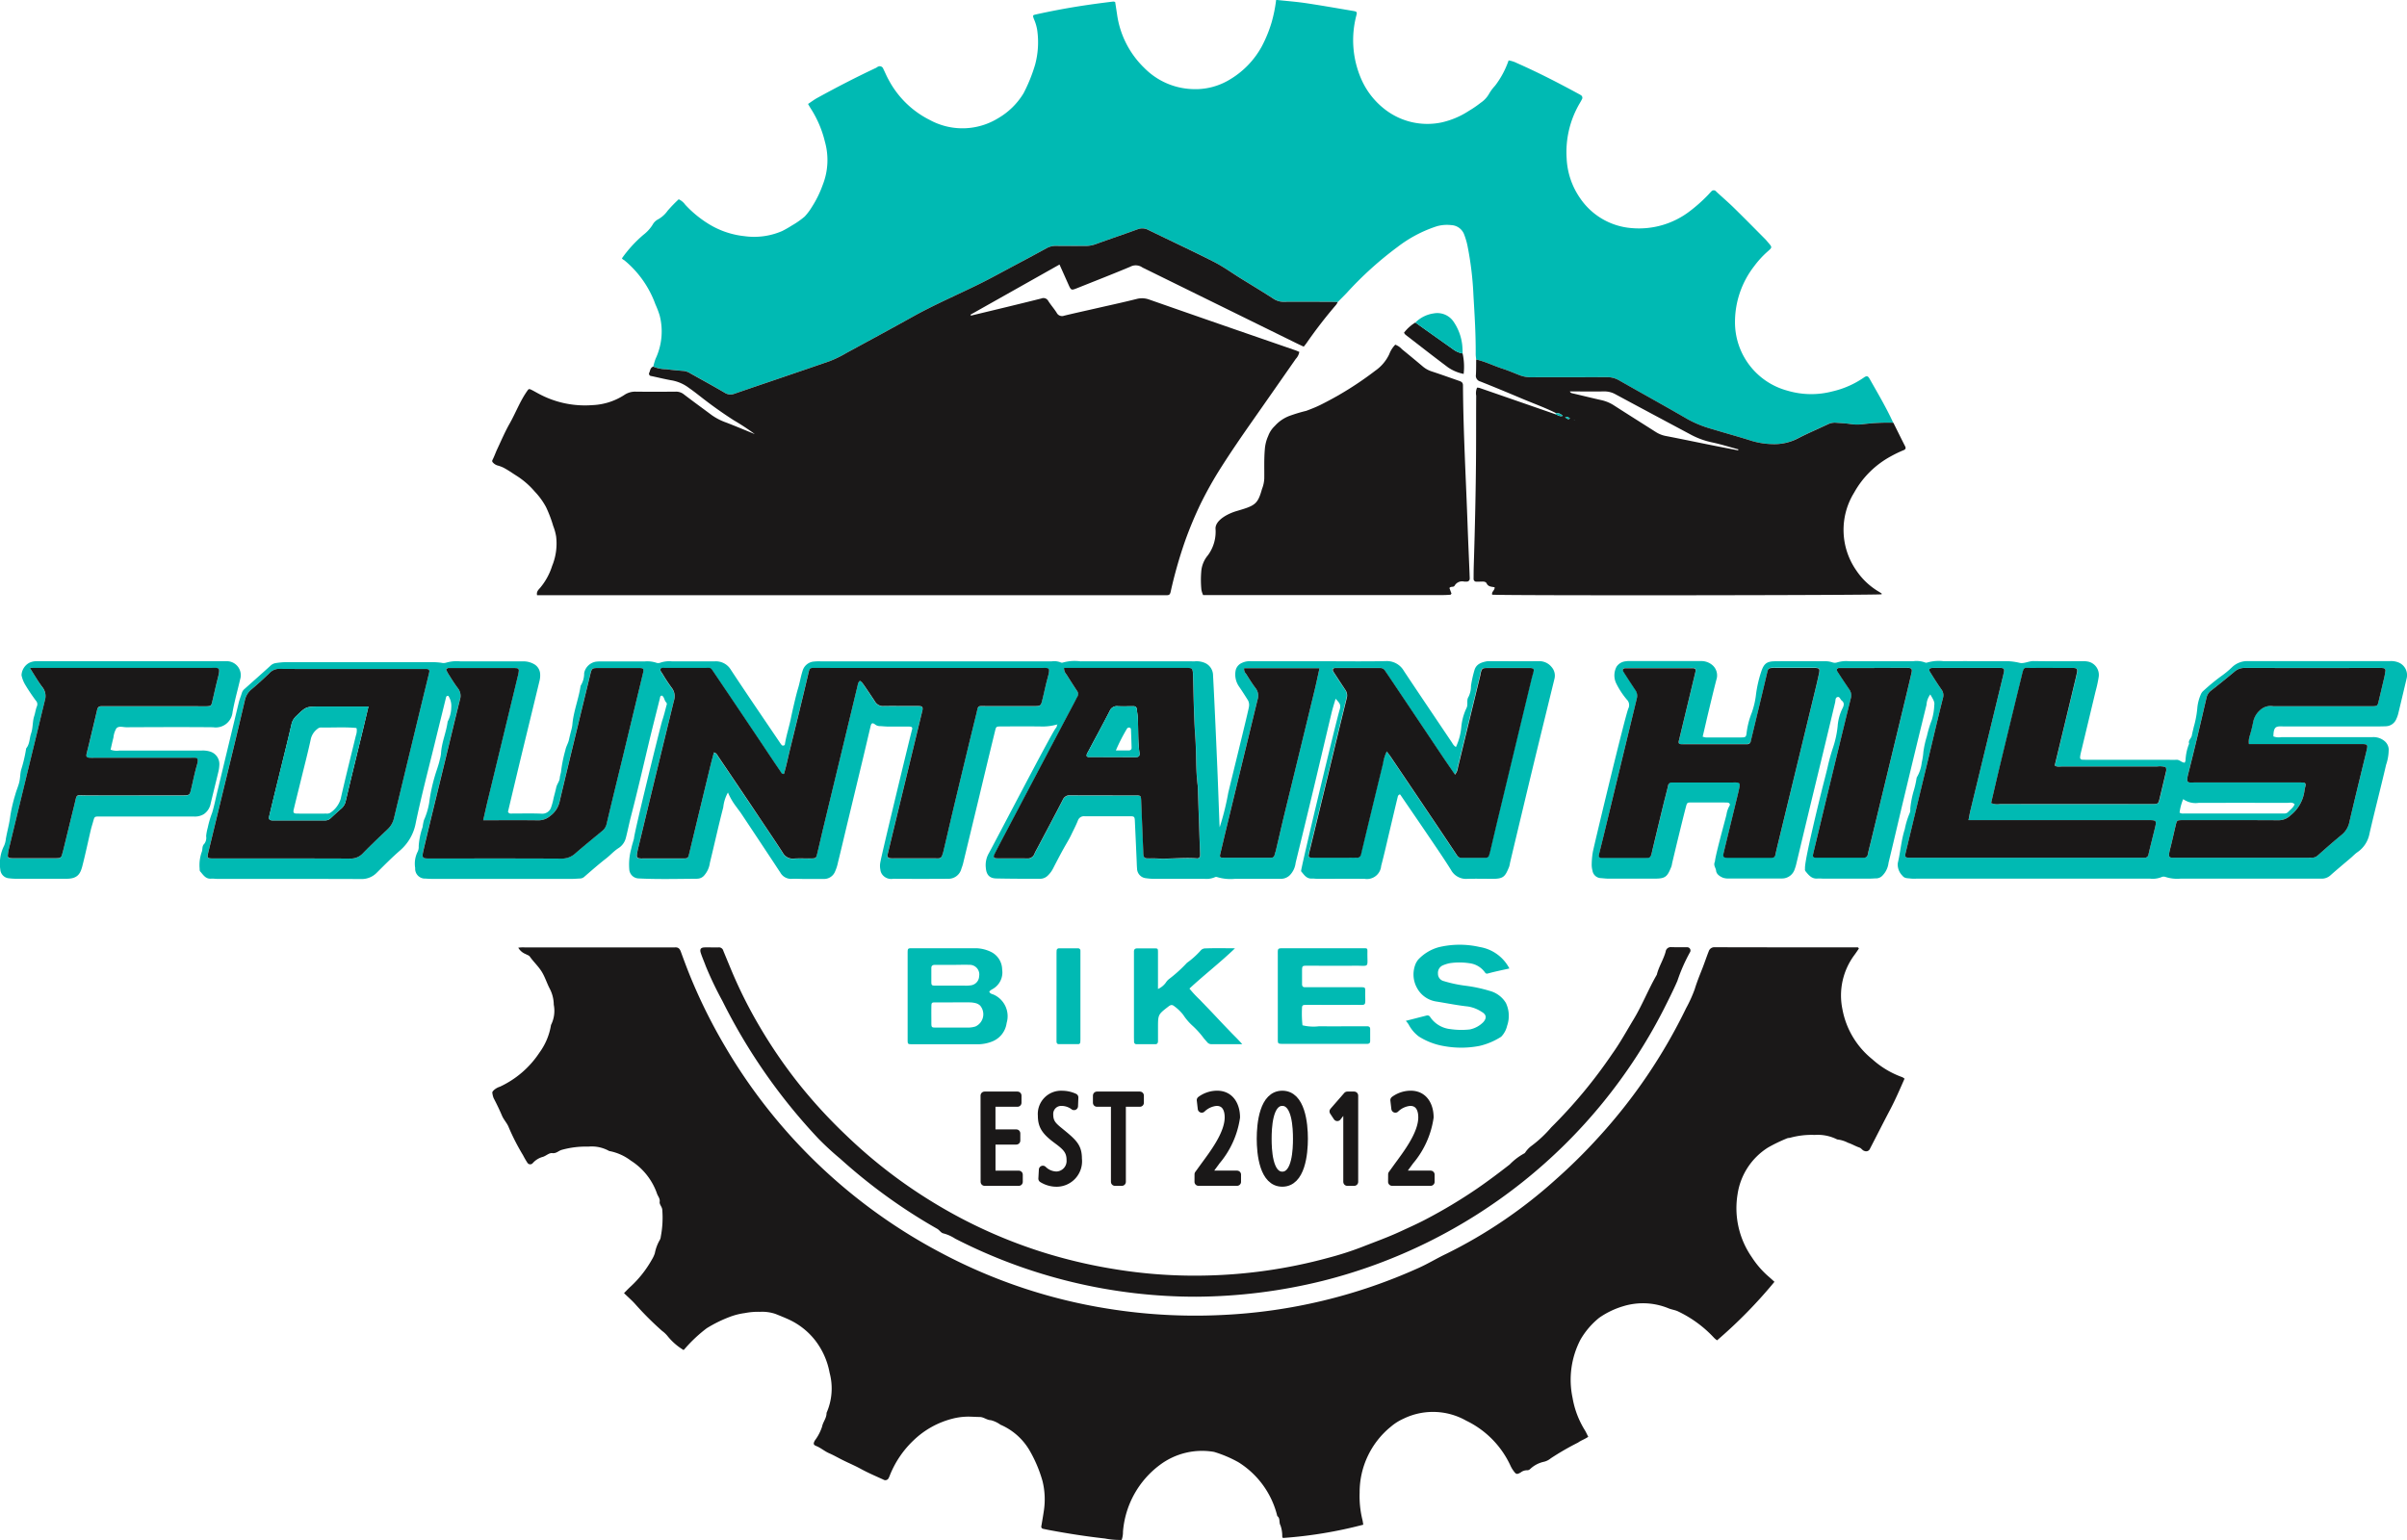 <svg xmlns="http://www.w3.org/2000/svg" width="150" height="95.998" viewBox="0 0 150 95.998"><g transform="translate(30.678 59.049)"><path d="M180.134,161.882c-.081.118-.169.253-.265.383a4.226,4.226,0,0,0-.762,3.379,5.214,5.214,0,0,0,1.859,3.13,5.6,5.6,0,0,0,1.875,1.122.68.68,0,0,1,.14.095c-.288.654-.568,1.305-.9,1.935-.425.808-.837,1.624-1.256,2.435a.253.253,0,0,1-.33.138c-.141-.03-.2-.175-.323-.215-.246-.081-.467-.22-.716-.3a1.919,1.919,0,0,0-.673-.206,2.681,2.681,0,0,0-1.4-.281,5.021,5.021,0,0,0-1.549.181.979.979,0,0,0-.149.022,9.715,9.715,0,0,0-1.222.589,4.158,4.158,0,0,0-1.886,2.9,5.349,5.349,0,0,0,.879,3.918,5.685,5.685,0,0,0,1.086,1.246c.115.1.224.2.333.3A29.506,29.506,0,0,1,171.3,186.3a1.227,1.227,0,0,1-.187-.153,7.356,7.356,0,0,0-2.225-1.639c-.191-.1-.434-.121-.643-.214a4.188,4.188,0,0,0-2.793-.12,5.215,5.215,0,0,0-1.5.722,4.878,4.878,0,0,0-1.168,1.366,5.429,5.429,0,0,0-.492,3.618,5.6,5.6,0,0,0,.752,2c.088.138.152.291.227.435-.21.146-.446.223-.636.36a16.759,16.759,0,0,0-1.7.982,1.037,1.037,0,0,1-.422.213,1.805,1.805,0,0,0-.865.456.248.248,0,0,1-.178.074.645.645,0,0,0-.416.142c-.235.13-.279.12-.441-.106a1.839,1.839,0,0,1-.176-.293,5.811,5.811,0,0,0-2.772-2.834,4.2,4.2,0,0,0-3.927-.113,3.172,3.172,0,0,0-.758.48,5.267,5.267,0,0,0-1.956,4.123,6.127,6.127,0,0,0,.176,1.7c.024.1.034.2.05.295a27.122,27.122,0,0,1-5.011.828.382.382,0,0,1-.038-.093,1.975,1.975,0,0,0-.109-.69c-.112-.192,0-.44-.2-.583a5.475,5.475,0,0,0-2.415-3.352,7.578,7.578,0,0,0-1.525-.648,4.383,4.383,0,0,0-3.376.811,5.748,5.748,0,0,0-2.3,4.165,1.484,1.484,0,0,1-.081.51,4.821,4.821,0,0,1-1.042-.087c-1.171-.13-2.335-.313-3.494-.53-.116-.022-.231-.047-.346-.072a.138.138,0,0,1-.123-.178c.053-.315.109-.63.155-.946a4.745,4.745,0,0,0-.084-1.856,8.275,8.275,0,0,0-.821-1.933,3.869,3.869,0,0,0-1.8-1.58,1.761,1.761,0,0,0-.6-.281c-.261-.01-.44-.2-.7-.2-.3,0-.6-.035-.908-.015a3.926,3.926,0,0,0-.8.126,5.413,5.413,0,0,0-2.389,1.329,6.123,6.123,0,0,0-1.484,2.169,1.331,1.331,0,0,1-.079.184.227.227,0,0,1-.334.112c-.468-.212-.941-.416-1.392-.66-.362-.2-.738-.358-1.105-.539-.294-.144-.577-.311-.876-.441s-.52-.337-.812-.454c-.189-.075-.187-.157-.088-.343a2.958,2.958,0,0,0,.452-.867c.052-.288.286-.533.277-.854a3.774,3.774,0,0,0,.192-2.5,4.667,4.667,0,0,0-.906-2.031,4.446,4.446,0,0,0-1.639-1.293c-.276-.126-.558-.239-.837-.35a2.591,2.591,0,0,0-.946-.128,4.324,4.324,0,0,0-.955.078,4.164,4.164,0,0,0-.923.231,8.249,8.249,0,0,0-1.453.715,8.946,8.946,0,0,0-1.356,1.269c-.021.024-.043.046-.083.09a3.751,3.751,0,0,1-.976-.841,1.819,1.819,0,0,0-.362-.35,19.511,19.511,0,0,1-1.677-1.673c-.21-.236-.454-.443-.7-.685.136-.135.267-.277.409-.406a6.842,6.842,0,0,0,1.323-1.675,1.884,1.884,0,0,0,.188-.4,2.652,2.652,0,0,1,.322-.854.561.561,0,0,0,.051-.193,6.173,6.173,0,0,0,.092-1.658c-.008-.2-.188-.333-.162-.507.031-.207-.108-.339-.163-.5a3.982,3.982,0,0,0-1.634-2.066,3.194,3.194,0,0,0-1.35-.6,2.217,2.217,0,0,0-1.3-.273,5.548,5.548,0,0,0-1.649.2c-.2.05-.34.237-.594.205-.2-.026-.38.166-.587.232a1.288,1.288,0,0,0-.63.388.206.206,0,0,1-.339-.024,5.369,5.369,0,0,1-.272-.47A13.9,13.9,0,0,1,96,173.03c-.095-.26-.307-.465-.419-.727-.16-.375-.337-.744-.527-1.106a1.28,1.28,0,0,1-.073-.284c-.028-.1.031-.143.089-.208a1.031,1.031,0,0,1,.378-.215,5.947,5.947,0,0,0,2.462-2.122,3.991,3.991,0,0,0,.721-1.723,1.969,1.969,0,0,0,.173-1.266,2.22,2.22,0,0,0-.251-1c-.187-.355-.3-.752-.526-1.1-.211-.324-.494-.585-.716-.9-.057-.081-.167-.1-.251-.154a.921.921,0,0,1-.468-.4,2.127,2.127,0,0,1,.374-.019h9.194c.067,0,.135,0,.2,0,.2-.014.295.082.362.267.222.608.448,1.216.7,1.813a33.555,33.555,0,0,0,2.029,4.047,33.912,33.912,0,0,0,13.639,12.994,33.22,33.22,0,0,0,10.241,3.4,34.274,34.274,0,0,0,7.147.393,33.463,33.463,0,0,0,12.242-2.941c.583-.263,1.132-.6,1.71-.874a29.859,29.859,0,0,0,6.808-4.623,34.27,34.27,0,0,0,2.686-2.654,33.626,33.626,0,0,0,5.446-8.034,8.37,8.37,0,0,0,.535-1.18c.13-.424.293-.833.456-1.242.149-.374.273-.758.422-1.132a.367.367,0,0,1,.376-.244c2.947.01,5.894.006,8.841.008C180.042,161.8,180.1,161.791,180.134,161.882Z" transform="translate(-94.972 -161.797)" fill="#1a1818"/><path d="M158.2,183.588a32.807,32.807,0,0,1-15.031-3.619,2.514,2.514,0,0,0-.729-.327c-.151-.025-.242-.2-.389-.286a34.234,34.234,0,0,1-6.043-4.368,17.965,17.965,0,0,1-1.366-1.259,35.763,35.763,0,0,1-5.98-8.581,21.8,21.8,0,0,1-1.034-2.163c-.1-.277-.222-.545-.312-.823-.077-.24,0-.345.246-.35.286-.006.573.008.858,0a.279.279,0,0,1,.3.213q.256.621.514,1.241a28.721,28.721,0,0,0,1.791,3.553,30.84,30.84,0,0,0,2.437,3.542,31.624,31.624,0,0,0,2.9,3.153,31.065,31.065,0,0,0,3.881,3.183,32.051,32.051,0,0,0,3.241,1.971A30.928,30.928,0,0,0,148.9,180.9a31.784,31.784,0,0,0,4.151.961,30.706,30.706,0,0,0,5.43.412,31.478,31.478,0,0,0,7.969-1.118,19.8,19.8,0,0,0,2.041-.656c.812-.32,1.635-.612,2.43-.981.536-.249,1.078-.488,1.6-.765a31.622,31.622,0,0,0,3.165-1.9c.7-.481,1.371-.987,2.038-1.506a3.8,3.8,0,0,1,.9-.688c.067-.026.1-.125.161-.185a1.491,1.491,0,0,1,.287-.28,7.528,7.528,0,0,0,1.242-1.163,30.691,30.691,0,0,0,3.8-4.582c.492-.684.894-1.425,1.33-2.145.545-.9.923-1.882,1.45-2.789.12-.5.416-.942.551-1.44a.318.318,0,0,1,.35-.278c.337.009.673,0,1.01.006a.205.205,0,0,1,.169.289,10.537,10.537,0,0,0-.8,1.814c-.263.6-.555,1.181-.849,1.763a32.841,32.841,0,0,1-21.245,16.929A33.555,33.555,0,0,1,158.2,183.588Z" transform="translate(-114.322 -161.803)" fill="#1a1818"/></g><g transform="translate(56.562 58.89)"><path d="M162.922,164.65c.045.148.182.154.283.2a1.473,1.473,0,0,1,.8,1.762,1.439,1.439,0,0,1-.922,1.163,2.436,2.436,0,0,1-.779.163c-1.4,0-2.791,0-4.186,0-.275,0-.283-.008-.283-.285q0-2.7,0-5.4c0-.282.012-.3.27-.3q1.992,0,3.984,0a2.245,2.245,0,0,1,.917.217,1.245,1.245,0,0,1,.72,1.111,1.186,1.186,0,0,1-.566,1.2c-.043.027-.087.051-.13.078S162.956,164.625,162.922,164.65Zm-2.275.679c-.352,0-.7,0-1.055,0-.269,0-.274.01-.278.295-.005.318,0,.637,0,.955s.011.319.3.32c.67,0,1.34,0,2.01,0a1.454,1.454,0,0,0,.443-.07.837.837,0,0,0,.286-1.3.634.634,0,0,0-.258-.146,1.611,1.611,0,0,0-.395-.054C161.35,165.325,161,165.329,160.647,165.329Zm-.009-2.338v0c-.369,0-.738,0-1.107,0-.14,0-.22.052-.219.2,0,.268,0,.537,0,.8,0,.284.009.292.278.294.6,0,1.208,0,1.811,0a2.047,2.047,0,0,0,.4-.023.59.59,0,0,0,.49-.562.6.6,0,0,0-.6-.712C161.343,162.976,160.99,162.991,160.638,162.991Z" transform="translate(-157.835 -161.733)" fill="#00bab3"/><path d="M215.317,164.949q0-1.288,0-2.576c0-.421-.034-.423.4-.422q1.566,0,3.131,0c.606,0,1.212,0,1.818,0,.228,0,.24.009.236.226-.016,1.05.174.852-.819.864-.976.012-1.953,0-2.929,0-.321,0-.323.006-.326.344,0,.269,0,.539,0,.808,0,.12.05.189.176.189l.4,0c1.027,0,2.053,0,3.08,0,.275,0,.287.008.282.287-.017.977.162.8-.767.812-.892.011-1.784,0-2.676,0q-.177,0-.353.006a.132.132,0,0,0-.138.115.44.44,0,0,0-.007.1,6.87,6.87,0,0,0,.03,1.052,2.873,2.873,0,0,0,1.039.06c.875.012,1.75,0,2.626,0h.354c.116,0,.2.041.2.169,0,.252,0,.5,0,.757,0,.129-.077.173-.194.172h-5.049c-.084,0-.169,0-.252,0-.24-.008-.26-.022-.261-.256,0-.791,0-1.582,0-2.374Z" transform="translate(-192.249 -161.73)" fill="#00bab3"/><path d="M241.655,162.883c-.451.1-.86.183-1.262.291-.106.028-.179.066-.256-.039a1.389,1.389,0,0,0-.967-.579,4.137,4.137,0,0,0-1.207-.007,2,2,0,0,0-.432.129.506.506,0,0,0-.327.512.47.47,0,0,0,.364.48,8.123,8.123,0,0,0,1.376.291,9.042,9.042,0,0,1,1.472.315,1.682,1.682,0,0,1,1.02.755,1.871,1.871,0,0,1,.078,1.419,1.445,1.445,0,0,1-.372.688,4.29,4.29,0,0,1-1.347.571,5.977,5.977,0,0,1-2.207.014,4.25,4.25,0,0,1-1.567-.594,2.217,2.217,0,0,1-.647-.759,1.548,1.548,0,0,0-.174-.222c.453-.116.868-.224,1.283-.329a.2.2,0,0,1,.245.106,1.738,1.738,0,0,0,1.256.738,4.678,4.678,0,0,0,1.208.019,1.636,1.636,0,0,0,.836-.454c.222-.251.2-.47-.091-.636a2.2,2.2,0,0,0-.86-.339c-.667-.071-1.326-.207-1.987-.312a1.639,1.639,0,0,1-1.178-.818,1.735,1.735,0,0,1-.083-1.573,1.865,1.865,0,0,1,.132-.209,2.754,2.754,0,0,1,1.291-.785,5.577,5.577,0,0,1,2.551-.012A2.547,2.547,0,0,1,241.655,162.883Z" transform="translate(-204.154 -161.4)" fill="#00bab3"/><path d="M194.474,164.49a1.214,1.214,0,0,0,.491-.4.907.907,0,0,1,.2-.222,8.607,8.607,0,0,0,1.113-1.008,5.2,5.2,0,0,0,.849-.761.378.378,0,0,1,.309-.14c.581-.023,1.161-.01,1.839-.006-.952.914-1.923,1.658-2.84,2.51a7.08,7.08,0,0,0,.659.708c.207.221.421.437.63.656s.439.465.66.7.419.437.628.656.449.443.713.746c-.7,0-1.319,0-1.935,0a.324.324,0,0,1-.256-.133c-.067-.076-.134-.151-.2-.229a5.383,5.383,0,0,0-.7-.781,3.485,3.485,0,0,1-.588-.687,2.715,2.715,0,0,0-.537-.521c-.149-.124-.232-.114-.393.011-.64.494-.64.494-.64,1.334,0,.269,0,.539,0,.808,0,.115-.038.2-.168.2-.387,0-.775,0-1.162,0a.147.147,0,0,1-.163-.151c0-.1-.006-.2-.006-.3q0-2.526,0-5.052c0-.084,0-.169,0-.253-.006-.144.055-.218.205-.217.354,0,.707,0,1.061,0,.222,0,.23.009.231.233,0,.589,0,1.179,0,1.768Z" transform="translate(-178.873 -161.728)" fill="#00bab3"/><path d="M180.957,164.936q0-1.287,0-2.574c0-.084,0-.168.006-.252a.142.142,0,0,1,.161-.147q.58,0,1.161,0a.142.142,0,0,1,.161.147c0,.084,0,.168,0,.252q0,2.6,0,5.2c0,.084,0,.168-.009.252a.121.121,0,0,1-.13.121c-.4,0-.807,0-1.211,0-.1,0-.14-.075-.14-.169q0-.454,0-.909,0-.959,0-1.918Z" transform="translate(-171.678 -161.736)" fill="#00bab3"/></g><g transform="translate(30.678)"><path d="M167.239,37.383c-.01-.116-.031-.233-.03-.35.008-1.209-.066-2.417-.139-3.622a20.132,20.132,0,0,0-.378-3.144,4.525,4.525,0,0,0-.2-.673.9.9,0,0,0-.807-.59,2.32,2.32,0,0,0-.9.072,8.124,8.124,0,0,0-2.437,1.283,22.038,22.038,0,0,0-3.171,2.866c-.183.194-.375.381-.563.571-.185,0-.37-.013-.555-.014-.926,0-1.852,0-2.778,0a1.139,1.139,0,0,1-.663-.185c-.678-.439-1.37-.854-2.056-1.28-.572-.354-1.122-.751-1.72-1.055-1.334-.678-2.693-1.305-4.037-1.963a.791.791,0,0,0-.673-.034c-.852.312-1.712.6-2.565.91a1.891,1.891,0,0,1-.687.126c-.606-.009-1.212,0-1.818-.005a1.135,1.135,0,0,0-.579.137c-.679.371-1.362.735-2.045,1.1-.728.387-1.449.787-2.188,1.151-1.372.677-2.78,1.278-4.118,2.025-1.366.762-2.742,1.505-4.117,2.251a7.216,7.216,0,0,1-1.039.512c-1.983.69-3.975,1.356-5.96,2.04a.665.665,0,0,1-.611-.066c-.7-.408-1.4-.795-2.11-1.188a1.025,1.025,0,0,0-.419-.164c-.368-.029-.737-.059-1.1-.109a2.162,2.162,0,0,1-.821-.163,4.62,4.62,0,0,1,.141-.475,4,4,0,0,0,.257-2.718,5.526,5.526,0,0,0-.261-.682,6.343,6.343,0,0,0-1.922-2.737c-.047-.041-.12-.056-.166-.136a7.885,7.885,0,0,1,1.334-1.462,2.443,2.443,0,0,0,.572-.622.822.822,0,0,1,.354-.35,1.8,1.8,0,0,0,.59-.536,9.017,9.017,0,0,1,.688-.71,1.023,1.023,0,0,1,.406.337,6.924,6.924,0,0,0,1.558,1.26,5.286,5.286,0,0,0,2.12.7,4.39,4.39,0,0,0,2.36-.316,6.717,6.717,0,0,0,.6-.342,5.277,5.277,0,0,0,.809-.565,3.65,3.65,0,0,0,.449-.6,6.619,6.619,0,0,0,.67-1.364,4.22,4.22,0,0,0,.136-2.711,6.721,6.721,0,0,0-.889-2.072c-.053-.082-.1-.169-.159-.269.207-.136.4-.285.618-.4,1.188-.653,2.392-1.275,3.62-1.851.045-.021.081-.06.127-.077a.232.232,0,0,1,.323.135c.112.225.207.458.329.677a5.874,5.874,0,0,0,2.58,2.519,4.246,4.246,0,0,0,4.256-.119,4.457,4.457,0,0,0,1.579-1.555,9.947,9.947,0,0,0,.715-1.767,5.347,5.347,0,0,0,.132-2.18,2.809,2.809,0,0,0-.211-.693c-.069-.212-.074-.224.132-.27q.713-.158,1.43-.293c1.124-.212,2.256-.375,3.393-.51a.416.416,0,0,1,.116.028c.039.254.081.518.12.781a5.748,5.748,0,0,0,1.706,3.339,4.417,4.417,0,0,0,2.966,1.308,4.113,4.113,0,0,0,2.384-.614,5.427,5.427,0,0,0,1.952-2.029,8.249,8.249,0,0,0,.628-1.538,9.125,9.125,0,0,0,.276-1.38c.632.069,1.233.114,1.827.2,1,.149,1.991.325,2.986.492.216.037.238.071.192.254A6.064,6.064,0,0,0,160.122,20a4.825,4.825,0,0,0,1.51,1.85,4.312,4.312,0,0,0,3.436.756,5.17,5.17,0,0,0,1.713-.722,6.769,6.769,0,0,0,.739-.506,1.659,1.659,0,0,0,.537-.587,2.8,2.8,0,0,1,.361-.479,5.575,5.575,0,0,0,.842-1.575,1.76,1.76,0,0,1,.519.167c1.3.574,2.563,1.223,3.809,1.9.059.032.119.062.175.1a.185.185,0,0,1,.063.262c-.037.075-.079.147-.121.22a6,6,0,0,0-.828,3.465,4.714,4.714,0,0,0,.845,2.483,4.276,4.276,0,0,0,3.193,1.855,5.2,5.2,0,0,0,3.653-1.066,9.781,9.781,0,0,0,1.084-.962c.084-.083.158-.175.242-.258a.191.191,0,0,1,.3.006c.344.321.7.625,1.041.954.674.659,1.335,1.331,2,2,.071.071.135.15.2.227.269.312.258.3-.065.586a5.827,5.827,0,0,0-.81.893,5.672,5.672,0,0,0-1.192,3.445,4.412,4.412,0,0,0,3.275,4.312,5.192,5.192,0,0,0,2.794.044,5.7,5.7,0,0,0,1.929-.841c.209-.152.282-.136.394.062.509.9,1.035,1.789,1.468,2.729a12.786,12.786,0,0,0-1.862.087,2.85,2.85,0,0,1-.854-.011c-.285-.045-.569-.048-.853-.075a1,1,0,0,0-.535.108c-.592.281-1.2.537-1.779.835a3.214,3.214,0,0,1-1.69.387,4.854,4.854,0,0,1-1.234-.194c-.831-.266-1.674-.493-2.508-.748a6.938,6.938,0,0,1-1.489-.6c-1.424-.828-2.868-1.621-4.3-2.437a1.467,1.467,0,0,0-.765-.193c-1.565.008-3.13,0-4.695.007a1.952,1.952,0,0,1-.738-.132c-.359-.142-.715-.294-1.082-.413C168.311,37.768,167.8,37.506,167.239,37.383Z" transform="translate(-105.924 -14.971)" fill="#00bab3"/><path d="M103.9,59.071a2.162,2.162,0,0,0,.821.163c.366.049.734.079,1.1.109a1.024,1.024,0,0,1,.419.164c.705.393,1.413.781,2.11,1.188a.665.665,0,0,0,.611.066c1.985-.684,3.977-1.35,5.96-2.04a7.218,7.218,0,0,0,1.039-.512c1.375-.746,2.751-1.489,4.117-2.251,1.338-.747,2.746-1.348,4.118-2.025.739-.364,1.46-.764,2.188-1.151.683-.363,1.366-.727,2.045-1.1a1.135,1.135,0,0,1,.579-.137c.606.006,1.212,0,1.818.005a1.891,1.891,0,0,0,.687-.126c.852-.31,1.713-.6,2.565-.91a.791.791,0,0,1,.673.034c1.344.658,2.7,1.285,4.037,1.963.6.3,1.148.7,1.72,1.055.687.425,1.378.841,2.056,1.28a1.139,1.139,0,0,0,.663.185c.926-.007,1.852,0,2.778,0,.185,0,.37.009.555.014a1.043,1.043,0,0,1-.1.171,28.983,28.983,0,0,0-1.853,2.4c-.047.067-.1.129-.166.209-.146-.068-.282-.128-.415-.194l-9.555-4.7a.725.725,0,0,1-.09-.046.719.719,0,0,0-.752-.04c-1.086.455-2.182.883-3.275,1.32-.406.163-.407.162-.58-.224s-.356-.8-.552-1.235l-5.546,3.125.025.061q1.117-.269,2.233-.538c.719-.175,1.438-.35,2.156-.531a.337.337,0,0,1,.429.151c.162.255.366.484.527.74a.373.373,0,0,0,.466.181c.6-.146,1.212-.28,1.819-.418.9-.207,1.805-.4,2.7-.625a1.312,1.312,0,0,1,.785.039q3.57,1.251,7.147,2.484c.651.226,1.3.449,1.955.676.079.027.154.065.248.1a.827.827,0,0,1-.22.436q-1.356,1.947-2.718,3.891c-.686.979-1.362,1.964-2,2.974a23.822,23.822,0,0,0-1.228,2.2,24.215,24.215,0,0,0-.957,2.3,28.135,28.135,0,0,0-.9,3.177c-.037.152-.1.192-.237.19-.118,0-.236,0-.354,0H96.663c-.048-.222.084-.335.19-.457A3.969,3.969,0,0,0,97.6,71.5a3.683,3.683,0,0,0,.251-1.84A3.215,3.215,0,0,0,97.668,69a7.893,7.893,0,0,0-.446-1.173,4.439,4.439,0,0,0-.7-.964,5.036,5.036,0,0,0-1.134-.987c-.277-.173-.539-.364-.833-.514a2.118,2.118,0,0,0-.311-.118.633.633,0,0,1-.336-.2.128.128,0,0,1-.018-.165c.11-.215.187-.446.29-.665.25-.531.48-1.075.769-1.584.374-.659.639-1.376,1.07-2,.121-.176.13-.192.3-.11.135.066.264.143.4.215a6.071,6.071,0,0,0,3.4.735,3.942,3.942,0,0,0,1.972-.627,1.2,1.2,0,0,1,.7-.213c.842.011,1.684.008,2.526,0a.773.773,0,0,1,.506.178c.569.436,1.151.856,1.725,1.285a3.624,3.624,0,0,0,.884.456c.578.222,1.15.463,1.8.728a14.514,14.514,0,0,0-1.31-.862c-.624-.4-1.236-.831-1.827-1.285-.319-.244-.632-.5-.96-.726a2.511,2.511,0,0,0-1.025-.467c-.448-.075-.889-.188-1.334-.281a.142.142,0,0,1-.112-.223C103.714,59.3,103.73,59.127,103.9,59.071Z" transform="translate(-93.872 -36.216)" fill="#1a1818"/><path d="M246.426,70.82c.56.123,1.072.385,1.614.561.367.119.723.271,1.082.413a1.952,1.952,0,0,0,.738.132c1.565-.006,3.13,0,4.695-.007a1.467,1.467,0,0,1,.765.193c1.431.815,2.875,1.609,4.3,2.437a6.938,6.938,0,0,0,1.489.6c.834.255,1.678.482,2.508.748a4.853,4.853,0,0,0,1.234.194,3.214,3.214,0,0,0,1.69-.387c.583-.3,1.187-.554,1.779-.835a1,1,0,0,1,.535-.108c.284.027.568.03.853.075a2.85,2.85,0,0,0,.854.011,12.787,12.787,0,0,1,1.862-.087c.244.49.484.981.733,1.468.06.118.026.191-.079.236a7.782,7.782,0,0,0-.805.386,5.762,5.762,0,0,0-2.295,2.269,4.418,4.418,0,0,0,.132,4.842,4.347,4.347,0,0,0,1.415,1.335c.057.034.114.071.168.11.008.006,0,.032,0,.049-.381.064-23.459.088-24.271.024-.053-.183.173-.273.153-.462-.177-.039-.394-.02-.5-.245-.043-.093-.161-.113-.268-.11s-.235.007-.353.007a.171.171,0,0,1-.189-.185q0-.353.007-.707c.077-2.456.136-4.913.147-7.371.005-1.111,0-2.222.008-3.333a.857.857,0,0,1,.055-.5.651.651,0,0,1,.143.015q2.381.824,4.761,1.651c.132.045.251.157.438.09-.13-.108-.24-.191-.4-.156-.691-.349-1.419-.609-2.13-.909-.867-.366-1.736-.728-2.61-1.075a.367.367,0,0,1-.275-.412C246.428,71.459,246.422,71.139,246.426,70.82Zm16.317,5.659.03-.055c-.532-.145-1.059-.311-1.6-.429a4.993,4.993,0,0,1-1.308-.459c-1.584-.848-3.17-1.692-4.752-2.546a1.412,1.412,0,0,0-.719-.182c-.709.012-1.417,0-2.128,0,.033.1.12.108.2.128.588.138,1.175.284,1.765.416a2.388,2.388,0,0,1,.783.329c.861.555,1.731,1.1,2.594,1.65a1.792,1.792,0,0,0,.648.258c.937.179,1.871.377,2.807.564C261.624,76.267,262.184,76.372,262.743,76.479Zm-10.772-2.068c.087.071.162.177.3.087C252.18,74.43,252.1,74.349,251.971,74.411Zm.6.216-.042-.015,0,.012Z" transform="translate(-185.111 -48.408)" fill="#1a1818"/><path d="M216.022,68.513a1.059,1.059,0,0,1,.417.284q.646.525,1.283,1.062a1.646,1.646,0,0,0,.565.319c.575.188,1.144.394,1.716.592.134.046.237.1.238.274.018,2.911.185,5.818.288,8.727.036,1.009.082,2.017.123,3.026,0,.1.012.2.009.3a.178.178,0,0,1-.191.185.951.951,0,0,1-.151,0,.542.542,0,0,0-.6.256c-.065.118-.233.018-.322.144l.129.353c-.031.03-.052.066-.075.067-.15.011-.3.019-.451.02q-7.143,0-14.286,0c-.167,0-.5,0-.667,0a1.4,1.4,0,0,1-.108-.34,6.243,6.243,0,0,1-.01-1.1,1.779,1.779,0,0,1,.418-1.042,2.475,2.475,0,0,0,.472-1.669c0-.531.795-.943,1.363-1.1,1.109-.327,1.268-.409,1.537-1.37a2,2,0,0,0,.139-.635c.009-.657-.02-1.18.035-1.834a2.448,2.448,0,0,1,.211-.83,1.619,1.619,0,0,1,.412-.622,2.319,2.319,0,0,1,.893-.62,9.649,9.649,0,0,1,1.068-.323c.283-.107.566-.216.837-.348a20.8,20.8,0,0,0,3.464-2.155,2.6,2.6,0,0,0,.869-1.028A1.718,1.718,0,0,1,216.022,68.513Z" transform="translate(-159.749 -47.027)" fill="#1a1818"/><path d="M239.109,67a3.893,3.893,0,0,1,.065,1.277,2.622,2.622,0,0,1-.979-.412c-.889-.666-1.764-1.351-2.644-2.03a.63.63,0,0,1-.094-.126,2.568,2.568,0,0,1,.709-.636q1.177.837,2.354,1.672A1.346,1.346,0,0,0,239.109,67Z" transform="translate(-178.64 -44.968)" fill="#1a1818"/><path d="M240.166,66.121a1.346,1.346,0,0,1-.589-.255q-1.18-.832-2.354-1.672a2.009,2.009,0,0,1,1.144-.57,1.224,1.224,0,0,1,1.259.551,3.192,3.192,0,0,1,.514,1.4A4.79,4.79,0,0,1,240.166,66.121Z" transform="translate(-179.697 -44.087)" fill="#00bab3"/><path d="M259.038,79.167c.158-.035.268.047.4.156-.187.066-.305-.045-.438-.09C258.961,79.18,258.977,79.16,259.038,79.167Z" transform="translate(-192.722 -53.401)" fill="#00bab3"/><path d="M260.483,79.735c.126-.061.209.019.3.087C260.645,79.912,260.57,79.806,260.483,79.735Z" transform="translate(-193.623 -53.733)" fill="#00bab3"/><path d="M261.91,80.285l-.045,0,0-.012Z" transform="translate(-194.451 -54.066)" fill="#00bab3"/></g><g transform="translate(0 41.205)"><path d="M96.823,121.608a3.261,3.261,0,0,1-1.039.125c-.825-.01-1.651-.006-2.476,0-.285,0-.289.007-.36.3q-.5,2.049-.988,4.1-.5,2.072-1,4.145c-.027.113-.07.222-.108.332a.827.827,0,0,1-.817.618q-1.717.012-3.435,0a.693.693,0,0,1-.638-.219.61.61,0,0,1-.157-.355,1.185,1.185,0,0,1,.009-.5c.045-.334,1.891-7.982,1.96-8.2.051-.159,0-.211-.17-.213-.421,0-.842,0-1.263,0-.2,0-.4-.025-.6-.031a.466.466,0,0,1-.271-.109c-.155-.112-.226-.079-.27.105-.163.683-.321,1.366-.485,2.049q-.491,2.048-.986,4.1c-.187.78-.368,1.561-.562,2.339a2.662,2.662,0,0,1-.179.569.742.742,0,0,1-.7.477c-.388,0-.775,0-1.162,0-.286,0-.573-.022-.858-.007a.762.762,0,0,1-.7-.4c-.14-.206-.274-.416-.412-.624q-1-1.513-2.007-3.026c-.1-.152-.217-.293-.321-.443a4.03,4.03,0,0,1-.52-.89,2.357,2.357,0,0,0-.292.921c-.3,1.149-.551,2.308-.834,3.46a1.485,1.485,0,0,1-.338.769.574.574,0,0,1-.431.222c-.016,0-.033,0-.05.005-1.212.005-2.424.041-3.635-.021a.6.6,0,0,1-.57-.575,3.675,3.675,0,0,1,.124-1.278c.057-.268.1-.373.171-.64-.022-.222,1.655-7.038,1.763-7.358s.187-.653.261-.935a.166.166,0,0,0-.02-.191c-.122-.119-.106-.323-.26-.419-.123.006-.114.1-.133.179-.234.939-.476,1.877-.7,2.82-.359,1.511-.709,3.024-1.1,4.528-.114.436-.2.882-.313,1.319a1.058,1.058,0,0,1-.474.667c-.277.178-.5.435-.763.639-.461.358-.9.745-1.341,1.126a.424.424,0,0,1-.266.122c-.185.008-.369.025-.554.026q-4.294,0-8.589,0c-.168,0-.337-.007-.5-.02a.613.613,0,0,1-.648-.662,1.649,1.649,0,0,1,.155-1.015.665.665,0,0,0,.064-.344A4.522,4.522,0,0,1,57.28,128a3.1,3.1,0,0,1,.083-.43,4.357,4.357,0,0,0,.325-1.079,10.9,10.9,0,0,1,.354-1.667c.1-.348.238-.687.312-1.044a2.266,2.266,0,0,0,.071-.346c.032-.69.327-1.325.414-2a1.979,1.979,0,0,0,.225-.9,1.129,1.129,0,0,0-.181-.708c-.117-.012-.133.051-.149.118-.239.973-.48,1.945-.717,2.919-.4,1.626-.824,3.245-1.165,4.883a2.976,2.976,0,0,1-1,1.735c-.495.431-.958.9-1.423,1.362a1.3,1.3,0,0,1-.988.4c-2.981-.012-5.962-.006-8.942-.008-.134,0-.27-.025-.4-.014-.348.028-.492-.246-.681-.45-.037-.04-.031-.126-.035-.191a2.421,2.421,0,0,1,.132-1.021c.067-.167,0-.363.158-.51a.608.608,0,0,0,.116-.479,2.948,2.948,0,0,1,.1-.527,5.978,5.978,0,0,1,.274-.928c.126-.418.211-.848.313-1.273q.671-2.794,1.343-5.588c.051-.211.137-.414.2-.622a.526.526,0,0,1,.17-.244c.535-.478,1.072-.952,1.6-1.433a.6.6,0,0,1,.347-.174,4.975,4.975,0,0,1,.6-.058q4.572,0,9.144,0a5,5,0,0,1,.553.037.6.6,0,0,0,.3,0,2.33,2.33,0,0,1,.9-.085c1.3,0,2.593,0,3.89,0a1.328,1.328,0,0,1,.674.158.748.748,0,0,1,.408.647,1.371,1.371,0,0,1-.038.4c-.38,1.577-.766,3.153-1.147,4.73-.278,1.153-.551,2.308-.821,3.441.072.143.183.11.277.11.606,0,1.213-.017,1.818.009a.576.576,0,0,0,.6-.415,3.861,3.861,0,0,0,.149-.563c.055-.219.116-.437.164-.658s.206-.375.221-.6c.01-.149.079-.3.085-.445a8.77,8.77,0,0,1,.264-1.283c.043-.23.173-.418.221-.64s.1-.425.155-.637a2,2,0,0,0,.058-.3c.067-.832.394-1.608.514-2.428a1.475,1.475,0,0,0,.222-.8.9.9,0,0,1,.738-.707,2.7,2.7,0,0,1,.4-.014q1.313,0,2.627,0a1.82,1.82,0,0,1,.7.071.382.382,0,0,0,.3,0,1.726,1.726,0,0,1,.7-.077c.892,0,1.785,0,2.677,0a1.085,1.085,0,0,1,1,.526c.991,1.507,2.012,2.995,3.023,4.49a2.207,2.207,0,0,0,.143.2c.055.064.193.037.2-.04.089-.577.282-1.131.39-1.7.039-.2.3-1.363.421-1.754.116-.37.171-.755.292-1.126a.8.8,0,0,1,.726-.585,2.814,2.814,0,0,1,.4-.011q7.2,0,14.4,0a1.083,1.083,0,0,1,.545.06.19.19,0,0,0,.142.018,2.7,2.7,0,0,1,1.1-.079c2.374-.007,4.749,0,7.123,0a1.313,1.313,0,0,1,.636.1.845.845,0,0,1,.507.748c.027.521.055,1.042.079,1.563q.1,2.118.189,4.237c.048,1.144.087,2.287.131,3.431,0,.077.008.153.015.265a16.308,16.308,0,0,0,.529-2.12c.074-.341,1.279-5.2,1.294-5.388a.612.612,0,0,0-.059-.407c-.186-.295-.372-.59-.571-.876a1.317,1.317,0,0,1-.192-1.012.666.666,0,0,1,.377-.439,1.118,1.118,0,0,1,.586-.107h4.648c1.245,0,2.491.017,3.736-.009a1.22,1.22,0,0,1,1.129.608c.664,1,1.337,2,2.006,2.992.336.5.671,1,1.009,1.5a.636.636,0,0,0,.231.256,3.7,3.7,0,0,0,.334-1.244,3.512,3.512,0,0,1,.291-1.114c.014-.03.029-.06.043-.091.1-.217-.024-.474.117-.681a1.5,1.5,0,0,0,.152-.675,7.131,7.131,0,0,1,.221-1c.112-.366.433-.478.772-.54a1.126,1.126,0,0,1,.2-.006c1.01,0,2.021.005,3.031,0a.97.97,0,0,1,.794.357.81.81,0,0,1,.183.751c-.349,1.431-.7,2.86-1.05,4.291q-.48,1.974-.95,3.951-.386,1.61-.768,3.222a1.6,1.6,0,0,1-.055.246c-.247.6-.34.75-1.026.749-.522,0-1.045-.013-1.566,0a1.065,1.065,0,0,1-1.032-.558c-.5-.8-1.04-1.577-1.569-2.36-.512-.757-1.032-1.509-1.546-2.266-.028-.042-.051-.094-.1-.069a.189.189,0,0,0-.094.108c-.17.7-.334,1.4-.5,2.1-.178.746-.344,1.5-.541,2.238a.889.889,0,0,1-1.034.807c-.977-.007-1.954,0-2.93,0-.118,0-.236-.022-.352-.016-.344.019-.492-.244-.675-.457-.049-.058,2.288-9.783,2.406-10.072.092-.316,0-.4-.254-.682-.1.335-.2.647-.272.966-.374,1.563-.738,3.127-1.112,4.69q-.547,2.289-1.108,4.575a1.311,1.311,0,0,1-.351.758.781.781,0,0,1-.537.237c-.118,0-.236,0-.354,0-.842,0-1.684,0-2.526,0a2.876,2.876,0,0,1-1.141-.113.191.191,0,0,0-.139.02,1.331,1.331,0,0,1-.641.093q-1.566,0-3.132,0a3.4,3.4,0,0,1-.5-.037.616.616,0,0,1-.561-.6c-.016-.184-.018-.37-.027-.555-.036-.807-.071-1.614-.11-2.421-.012-.257-.039-.286-.3-.287-.943,0-1.886,0-2.829,0a.4.4,0,0,0-.424.276c-.122.307-.279.6-.421.9-.134.278-.306.551-.459.827-.227.408-.442.822-.655,1.237a1.659,1.659,0,0,1-.323.445.682.682,0,0,1-.5.213c-.909,0-1.818,0-2.727-.02-.422-.01-.614-.231-.649-.66a1.492,1.492,0,0,1,.187-.912c.224-.386,3.942-7.548,4.172-7.8a.3.3,0,0,0,.077-.233.165.165,0,0,0,.04-.02c.006-.006,0-.02,0-.03Zm-12.3-2.717c.137.05.191.179.265.288.227.334.456.666.675,1.005a.569.569,0,0,0,.545.285c.521-.015,1.043,0,1.565,0,.2,0,.4,0,.606,0,.244.007.285.065.236.313-.007.033-.019.065-.027.1l-1.856,7.682q-.142.587-.283,1.175a.157.157,0,0,0,.143.214,1.152,1.152,0,0,0,.2.012h2.677a1.267,1.267,0,0,0,.151,0,.236.236,0,0,0,.227-.167c.024-.08.057-.159.076-.24.223-.947.44-1.9.667-2.843.457-1.909.913-3.819,1.384-5.725.144-.584.031-.514.651-.516,1.01,0,2.02,0,3.03,0,.3,0,.35-.036.423-.322.12-.472.213-.95.342-1.419.2-.727.1-.632-.488-.632q-5.3,0-10.605,0-1.717,0-3.434-.007c-.283,0-.307.044-.367.295-.385,1.633-.786,3.263-1.182,4.893-.117.481-.215.967-.354,1.422-.128.011-.149-.062-.185-.115q-.285-.417-.566-.835-1.785-2.66-3.572-5.319c-.28-.415-.2-.336-.65-.338-.808,0-1.616,0-2.424,0-.1,0-.2-.029-.29.044-.041.133.058.22.117.314a10.146,10.146,0,0,0,.582.884.857.857,0,0,1,.132.806q-.73,2.983-1.452,5.967-.4,1.664-.8,3.328a3.263,3.263,0,0,0-.054.349.149.149,0,0,0,.139.174,1.047,1.047,0,0,0,.2.011c.842,0,1.683,0,2.525,0,.315,0,.32-.009.4-.327q.658-2.715,1.312-5.432c.069-.285.147-.568.222-.852.169.043.211.161.275.256q1.059,1.567,2.115,3.137c.638.949,1.281,1.895,1.9,2.854a.7.7,0,0,0,.7.37c.369-.024.74,0,1.11-.008.249,0,.273-.027.335-.281.146-.6.283-1.209.428-1.812q1.049-4.356,2.1-8.711A.394.394,0,0,1,84.526,118.891Zm-31.653-.74c-1.5,0-3,.005-4.493-.005a.822.822,0,0,0-.629.246c-.374.363-.762.712-1.159,1.05a1.191,1.191,0,0,0-.393.678q-.364,1.569-.744,3.134-.761,3.155-1.527,6.309c-.092.38-.081.394.311.4h.051c2.827,0,5.654,0,8.481.006a1.027,1.027,0,0,0,.8-.339c.494-.505,1-1,1.52-1.478a1.373,1.373,0,0,0,.411-.726c.59-2.48,1.194-4.957,1.794-7.435.13-.538.264-1.075.392-1.614.038-.157-.009-.216-.171-.224-.117-.006-.235,0-.353,0Zm64.495,5.136c.085.121.133.187.179.256q1.255,1.861,2.509,3.722.8,1.192,1.6,2.387c.085.127.155.264.338.263q.757,0,1.515,0a.212.212,0,0,0,.22-.167c.024-.08.049-.16.069-.242.178-.751.352-1.5.533-2.253q1.011-4.208,2.026-8.415c.043-.179.1-.356.141-.535.036-.155-.01-.207-.179-.218-.033,0-.067,0-.1,0-.875,0-1.75,0-2.625,0-.281,0-.313.032-.385.291-.014.049-.015.1-.027.149q-.7,2.886-1.4,5.772a.813.813,0,0,1-.181.431c-.29-.425-.575-.836-.855-1.252q-1.63-2.429-3.257-4.86-.126-.189-.256-.375a.338.338,0,0,0-.3-.157c-.926,0-1.851,0-2.777,0-.159,0-.213.1-.13.227.244.382.494.761.746,1.139a.606.606,0,0,1,.081.522c-.387,1.563-.761,3.129-1.14,4.694q-.563,2.324-1.127,4.647c-.036.147-.072.294-.1.442a.118.118,0,0,0,.1.144,2.292,2.292,0,0,0,.3.013h2.02c.185,0,.37-.008.555,0a.256.256,0,0,0,.289-.219c.022-.081.038-.163.058-.245q.655-2.715,1.313-5.43A2.421,2.421,0,0,1,117.368,123.287Zm-56.311,4.291c.124-.54.227-1.014.341-1.486q.91-3.769,1.823-7.536a1.967,1.967,0,0,0,.053-.3.141.141,0,0,0-.148-.163c-.067-.005-.134-.006-.2-.006q-1.97,0-3.94,0c-.079,0-.169-.023-.246.094.044.084.09.188.151.283.191.3.374.6.587.881a.765.765,0,0,1,.128.708c-.323,1.3-.635,2.609-.951,3.913-.435,1.794-.878,3.586-1.3,5.383-.146.619-.122.61.453.61,2.71,0,5.421-.008,8.131.006a1.229,1.229,0,0,0,.862-.328c.548-.472,1.106-.932,1.665-1.391a.777.777,0,0,0,.282-.454c.35-1.486.718-2.968,1.077-4.453Q70.414,120.9,71,118.45c.078-.325.059-.358-.26-.359-.825,0-1.65,0-2.475,0-.444,0-.445,0-.554.453-.632,2.61-1.272,5.217-1.889,7.83a1.523,1.523,0,0,1-.6.94,1.115,1.115,0,0,1-.725.27c-1.01-.014-2.02-.006-3.03-.006Zm36.2-9.494a.588.588,0,0,0,.157.42c.215.341.431.682.654,1.018a.32.32,0,0,1,.018.374c-.068.116-.123.239-.186.358q-.812,1.538-1.625,3.076-1.446,2.742-2.891,5.486c-.157.3-.314.595-.464.9-.084.171-.035.247.167.248.622.005,1.245,0,1.868.006a.446.446,0,0,0,.466-.3c.052-.124.123-.24.185-.358.525-1,1.056-1.989,1.572-2.99a.458.458,0,0,1,.47-.288c1.346.011,2.692,0,4.038.006.365,0,.367.006.382.358q.064,1.536.126,3.073c0,.084,0,.169.011.252.021.184.069.235.255.244.2.009.4-.006.606.005.823.043,1.645-.08,2.467-.01a.167.167,0,0,0,.2-.167,1.782,1.782,0,0,0,0-.2q-.069-2.041-.138-4.083c0-.017,0-.034,0-.05-.136-1-.08-2.013-.153-3.019-.095-1.307-.1-2.62-.148-3.93,0-.051,0-.1-.006-.151-.022-.213-.067-.255-.285-.267-.1-.005-.2,0-.3,0H97.252Zm11.222.018a.441.441,0,0,0,.125.361c.19.3.373.6.586.88a.767.767,0,0,1,.127.707q-.89,3.639-1.765,7.282-.284,1.173-.562,2.348c-.046.2-.019.234.193.234.975,0,1.951,0,2.926,0l.051,0a.2.2,0,0,0,.215-.168c.021-.1.059-.193.083-.291.181-.766.356-1.535.541-2.3q.932-3.836,1.868-7.671c.11-.45.2-.9.309-1.382Z" transform="translate(-30.943 -117.652)" fill="#00bab3"/><path d="M266.48,122.378a1.11,1.11,0,0,0,.193.047c.741,0,1.482,0,2.223,0,.262,0,.295-.041.321-.277a5.054,5.054,0,0,1,.321-1.259,5.1,5.1,0,0,0,.27-1.177,7.59,7.59,0,0,1,.315-1.368c.164-.508.339-.661.858-.667,1.078-.013,2.155-.006,3.233,0a1.382,1.382,0,0,1,.344.066.454.454,0,0,0,.3.006,1.92,1.92,0,0,1,.748-.075q2,0,3.991,0a1.525,1.525,0,0,1,.744.079.191.191,0,0,0,.144,0,2.56,2.56,0,0,1,1-.081c1.262-.006,2.525,0,3.788,0a3.586,3.586,0,0,1,.944.1c.282.076.577-.112.886-.107,1.01.018,2.021.006,3.031.008a1.5,1.5,0,0,1,.4.033.848.848,0,0,1,.624.964,8.1,8.1,0,0,1-.193.882q-.459,1.924-.922,3.848a1.805,1.805,0,0,0-.041.249.136.136,0,0,0,.142.163c.134.007.269.006.4.006h4.849c.2,0,.4.013.606,0s.323.177.521.18a.573.573,0,0,0,.052-.138,3.133,3.133,0,0,1,.223-1.047c-.073-.209.135-.324.167-.5s.083-.36.122-.541a6.205,6.205,0,0,0,.227-1.235,2.79,2.79,0,0,1,.213-.795.608.608,0,0,1,.174-.234,12.675,12.675,0,0,1,1.114-.916,5.646,5.646,0,0,0,.648-.535,1.373,1.373,0,0,1,1.045-.389c1.718,0,3.435,0,5.152,0h3.637a1.216,1.216,0,0,1,.589.1.853.853,0,0,1,.462,1q-.247,1.051-.5,2.1a1.909,1.909,0,0,1-.145.426.727.727,0,0,1-.633.434q-.252.01-.5.01H302.9c-.084,0-.168,0-.252,0-.407-.01-.594-.023-.6.623a.95.95,0,0,0,.492.047q2.829,0,5.657,0a1.077,1.077,0,0,1,.791.256.713.713,0,0,1,.244.476,2.935,2.935,0,0,1-.162.99c-.332,1.433-.706,2.857-1.035,4.291a1.789,1.789,0,0,1-.737,1.147c-.151.1-.279.24-.419.36-.428.366-.863.724-1.284,1.1a.8.8,0,0,1-.553.2l-.354,0q-4.218,0-8.436,0a2.324,2.324,0,0,1-.941-.11.323.323,0,0,0-.242.016,1.465,1.465,0,0,1-.693.095h-14.6a2.3,2.3,0,0,1-.353-.009c-.172-.027-.352.007-.493-.174a.994.994,0,0,1-.295-.72.752.752,0,0,1,.012-.1c.164-.687.208-1.4.427-2.076a5.069,5.069,0,0,1,.292-.974.563.563,0,0,0,.051-.3,5.948,5.948,0,0,1,.236-1.192,6.121,6.121,0,0,0,.164-.756,2.319,2.319,0,0,0,.316-.941,4.09,4.09,0,0,0,.1-.644,5.949,5.949,0,0,1,.22-.993,6.99,6.99,0,0,1,.309-1.023,3.676,3.676,0,0,0,.152-.921c.044-.222-.128-.438-.247-.662a1.176,1.176,0,0,0-.237.651c-.482,1.949-.951,3.9-1.419,5.854-.319,1.331-.624,2.665-.949,3.995a1.357,1.357,0,0,1-.384.8.548.548,0,0,1-.352.166c-.134,0-.269.016-.4.016q-1.49,0-2.98,0a2.935,2.935,0,0,0-.3-.006c-.356.037-.55-.2-.741-.435a.2.2,0,0,1-.046-.186c-.057-.428.923-4.381,1.031-4.822.124-.5.258-1,.378-1.506a11.886,11.886,0,0,1,.334-1.207,6.158,6.158,0,0,0,.289-1.326,3.056,3.056,0,0,1,.295-1.113c.084-.157.157-.349-.041-.5-.091-.068-.118-.246-.248-.221-.165.032-.13.208-.161.335q-.348,1.465-.7,2.927-.442,1.828-.885,3.656-.417,1.733-.831,3.466a2.323,2.323,0,0,1-.1.336.829.829,0,0,1-.79.594c-1.111,0-2.223,0-3.334,0a.948.948,0,0,1-.348-.047c-.2-.083-.41-.219-.432-.443-.018-.184-.187-.325-.071-.566.019-.362.615-2.5.718-2.922a1.558,1.558,0,0,1,.186-.547c.068-.1,0-.2-.126-.208-.252-.008-.5-.006-.758-.006-.488,0-.976,0-1.465,0-.281,0-.292,0-.366.286-.168.646-.326,1.3-.484,1.945-.127.52-.25,1.041-.374,1.561a1.357,1.357,0,0,1-.043.2c-.252.62-.354.755-1.02.756q-1.465,0-2.93,0c-.151,0-.3-.024-.453-.032a.549.549,0,0,1-.516-.467,1.432,1.432,0,0,1-.049-.4,5.087,5.087,0,0,1,.068-.749c.041-.265,2.073-8.746,2.225-8.978a.481.481,0,0,0-.1-.531,4.931,4.931,0,0,1-.656-.995,1.15,1.15,0,0,1,.015-1.065.772.772,0,0,1,.582-.333,1.375,1.375,0,0,1,.3-.012c1.448,0,2.9,0,4.344,0a1.068,1.068,0,0,1,.7.217.843.843,0,0,1,.292.944c-.184.713-.353,1.429-.526,2.145C266.7,121.43,266.6,121.885,266.48,122.378Zm34.043.459a1.137,1.137,0,0,1,.029-.47,7.88,7.88,0,0,0,.233-.927,1.323,1.323,0,0,1,.421-.714.953.953,0,0,1,.831-.248H307.9c.118,0,.236,0,.354,0,.257-.011.284-.035.341-.276.12-.506.242-1.012.36-1.519.031-.13.051-.264.07-.4a.147.147,0,0,0-.132-.179,1.5,1.5,0,0,0-.252-.011q-4.193,0-8.385,0a.939.939,0,0,0-.641.237c-.477.4-.963.788-1.452,1.174a.75.75,0,0,0-.287.45c-.365,1.569-.732,3.138-1.128,4.7-.173.682-.032.576.461.576q3.157,0,6.314,0c.135,0,.27,0,.4.009a.134.134,0,0,1,.128.174c-.015.1-.055.2-.064.294a2.335,2.335,0,0,1-.88,1.579,1.048,1.048,0,0,1-.756.3c-1.9-.013-3.805-.006-5.708-.006-.118,0-.236,0-.354,0-.232.011-.259.027-.313.247-.123.506-.231,1.014-.359,1.518-.164.648-.079.577.466.577h8.081c.084,0,.169,0,.253,0a.547.547,0,0,0,.41-.157c.493-.433.982-.871,1.49-1.285a1.365,1.365,0,0,0,.468-.8c.341-1.454.7-2.9,1.049-4.356.116-.477.112-.487-.367-.487q-3.182,0-6.364,0ZM265,122.793a.251.251,0,0,1,.008-.194q.4-1.663.8-3.326c.078-.326.159-.652.234-.979.029-.125-.022-.189-.151-.2-.084-.006-.168,0-.252,0h-2.12c-.606,0-1.212,0-1.817,0-.193,0-.238.09-.133.256.234.369.476.734.716,1.1a.607.607,0,0,1,.1.519q-1.025,4.2-2.033,8.413c-.106.44-.219.879-.325,1.319-.036.153.014.218.178.221.3.006.606,0,.909,0,.606,0,1.212,0,1.818,0,.273,0,.3-.024.369-.245.02-.064.028-.131.044-.2q.353-1.468.707-2.935c.091-.375.193-.747.28-1.123a.219.219,0,0,1,.242-.2c.1,0,.2,0,.3,0h3.382c.118,0,.236,0,.354,0,.158.01.207.065.179.229-.041.231-.1.459-.153.687-.276,1.141-.556,2.282-.831,3.423-.074.307-.037.354.281.357.673,0,1.346,0,2.019,0,.185,0,.37,0,.555,0,.309,0,.335-.04.382-.282.032-.165.071-.327.111-.49q1.138-4.7,2.276-9.39c.111-.457.223-.913.317-1.373.05-.247,0-.295-.26-.3-.757,0-1.514,0-2.272,0-.134,0-.27-.005-.4,0-.212.011-.244.038-.3.263-.108.44-.208.881-.313,1.321q-.358,1.493-.717,2.985a.209.209,0,0,1-.207.181c-.067,0-.135,0-.2,0q-1.893,0-3.786,0C265.185,122.847,265.08,122.867,265,122.793Zm18.053,4.786c.047-.253.073-.436.116-.614q.964-3.987,1.932-7.972c.051-.212.105-.423.151-.636.04-.189-.008-.253-.19-.264-.1-.006-.2,0-.3,0h-3.685c-.084,0-.169,0-.252,0-.227.01-.277.09-.161.275.224.355.447.712.688,1.055a.6.6,0,0,1,.1.556c-.317,1.252-.606,2.511-.908,3.767q-.7,2.936-1.414,5.871c-.062.258-.031.3.225.307.1,0,.2,0,.3,0h14.034c.1,0,.2,0,.3,0a.24.24,0,0,0,.276-.223c.12-.523.257-1.042.383-1.563.135-.558.133-.559-.451-.559h-11.15Zm1.407-1.064a.981.981,0,0,0,.562.065q4.643.005,9.285,0c.1,0,.2,0,.3,0,.247-.01.279-.031.34-.279q.21-.855.409-1.713a.435.435,0,0,0-.006-.3,1.133,1.133,0,0,0-.54-.045c-1.968,0-3.936,0-5.9,0-.157,0-.329.05-.482-.067l1.215-5.051c.059-.244.122-.488.17-.735.044-.225,0-.279-.216-.291-.1-.006-.2,0-.3,0-.774,0-1.547,0-2.321,0-.488,0-.461-.109-.61.5q-.692,2.86-1.387,5.72C284.8,125.049,284.629,125.784,284.458,126.515Zm-7.278-8.424v0c-.724,0-1.447,0-2.171,0-.158,0-.209.1-.122.233q.356.551.726,1.093a.643.643,0,0,1,.1.566c-.456,1.84-.9,3.685-1.344,5.528q-.5,2.055-.989,4.111c-.058.242-.03.294.183.295.977,0,1.953,0,2.929,0a.243.243,0,0,0,.283-.215c.056-.28.132-.555.2-.833q.993-4.11,1.986-8.221c.181-.75.363-1.5.536-2.253.056-.245,0-.309-.244-.31C278.56,118.088,277.87,118.091,277.18,118.091Zm26.191,8.5c-.147-.15-.325-.087-.484-.087q-2.752-.007-5.5,0a1.326,1.326,0,0,1-.963-.233,3.252,3.252,0,0,0-.226.84.356.356,0,0,0,.261.054h6.26a.306.306,0,0,0,.232-.081C303.1,126.924,303.288,126.806,303.371,126.59Z" transform="translate(-160.373 -117.66)" fill="#00bab3"/><path d="M19.282,123.2a1.113,1.113,0,0,0,.535.056q2.55,0,5.1,0a1.524,1.524,0,0,1,.549.055.814.814,0,0,1,.594.839,2.149,2.149,0,0,1-.065.448c-.155.654-.32,1.305-.476,1.959a1.03,1.03,0,0,1-.425.661,1.071,1.071,0,0,1-.626.148c-1.178,0-2.356,0-3.535,0-.791,0-1.582,0-2.373,0-.26,0-.28.007-.349.261-.053.192-.116.381-.162.575-.176.748-.332,1.5-.524,2.244-.124.478-.287.8-.985.8q-1.59,0-3.181,0a3.651,3.651,0,0,1-.4-.029.585.585,0,0,1-.548-.541,2.477,2.477,0,0,1,.232-1.484,1.385,1.385,0,0,0,.113-.437c.085-.478.219-.942.277-1.43A9.865,9.865,0,0,1,13.343,126c.07-.266.188-.52.251-.787s.05-.519.12-.775a9.082,9.082,0,0,0,.308-1.32c.229-.273.2-.629.309-.941.12-.348.079-.721.191-1.069.065-.2.09-.413.167-.608a.321.321,0,0,0-.063-.358c-.236-.32-.461-.651-.664-.992a1.9,1.9,0,0,1-.23-.592.93.93,0,0,1,.471-.768,1.019,1.019,0,0,1,.435-.106c.135,0,.269,0,.4,0H26.2c.1,0,.2,0,.3,0a.871.871,0,0,1,.858,1.125c-.159.687-.354,1.367-.476,2.061a1.052,1.052,0,0,1-1.214.931c-1.8-.017-3.6-.008-5.4,0-.213,0-.477-.1-.626.071a1.384,1.384,0,0,0-.18.563C19.4,122.676,19.346,122.922,19.282,123.2ZM14.254,118.1c.3.471.519.865.786,1.226a.89.89,0,0,1,.149.8c-.177.716-.348,1.435-.521,2.152q-.866,3.571-1.731,7.142a2.824,2.824,0,0,0-.061.4.133.133,0,0,0,.114.144,1.844,1.844,0,0,0,.3.014h2.474a2.511,2.511,0,0,0,.252-.006.229.229,0,0,0,.224-.169c.03-.113.065-.226.093-.339.228-.929.453-1.858.682-2.786.184-.744.049-.617.765-.62,1.986-.006,3.972,0,5.958,0,.464,0,.465,0,.569-.431.114-.473.206-.952.342-1.419.166-.572,0-.49-.407-.49H18.387c-.134,0-.27,0-.4,0-.194-.013-.239-.072-.2-.254.049-.213.1-.423.156-.635.169-.7.344-1.4.5-2.1.037-.164.113-.23.272-.224.118,0,.236,0,.354,0h5.655c.185,0,.37,0,.555,0,.249-.008.276-.034.335-.283.116-.49.223-.982.348-1.47.188-.732.09-.638-.5-.638q-5.3,0-10.6,0Z" transform="translate(-12.391 -117.671)" fill="#00bab3"/><path d="M125.178,119.529a.394.394,0,0,0-.131.264q-1.049,4.356-2.1,8.711c-.145.6-.282,1.209-.428,1.812-.061.254-.085.276-.335.281-.37.007-.742-.016-1.11.008a.7.7,0,0,1-.7-.37c-.622-.959-1.266-1.9-1.9-2.854q-1.055-1.57-2.115-3.137c-.064-.095-.107-.213-.275-.256-.074.284-.153.567-.222.852q-.657,2.715-1.312,5.432c-.077.318-.082.325-.4.327-.842,0-1.683,0-2.525,0a1.049,1.049,0,0,1-.2-.011.149.149,0,0,1-.139-.174,3.263,3.263,0,0,1,.054-.349q.4-1.665.8-3.328.724-2.984,1.452-5.967a.857.857,0,0,0-.132-.806,10.152,10.152,0,0,1-.582-.884c-.059-.095-.158-.181-.117-.314.09-.073.193-.044.29-.044.808,0,1.616,0,2.424,0,.455,0,.37-.076.65.338q1.792,2.655,3.572,5.319.281.419.566.836c.036.053.057.126.185.115.14-.455.238-.941.354-1.422.4-1.63.8-3.26,1.182-4.893.059-.251.084-.3.367-.295q1.717.007,3.434.007,5.3,0,10.605,0c.59,0,.687-.1.488.632-.129.469-.222.948-.342,1.419-.073.286-.118.321-.423.322-1.01,0-2.02,0-3.03,0-.62,0-.506-.068-.651.516-.471,1.906-.926,3.816-1.384,5.725-.226.947-.444,1.9-.667,2.843-.019.081-.052.16-.076.24a.236.236,0,0,1-.227.167,1.267,1.267,0,0,1-.151,0h-2.677a1.153,1.153,0,0,1-.2-.012.157.157,0,0,1-.143-.214q.142-.587.283-1.175l1.856-7.682c.008-.033.02-.065.027-.1.05-.248.009-.306-.236-.313-.2-.006-.4,0-.606,0-.522,0-1.044-.01-1.565,0a.569.569,0,0,1-.545-.285c-.219-.339-.448-.671-.675-1.005C125.369,119.708,125.315,119.579,125.178,119.529Z" transform="translate(-71.595 -118.29)" fill="#1a1818"/><path d="M53.623,118.887h4.291c.118,0,.236,0,.353,0,.162.008.208.066.171.224-.128.539-.262,1.076-.392,1.614-.6,2.478-1.2,4.955-1.794,7.435a1.373,1.373,0,0,1-.411.726c-.516.483-1.026.973-1.52,1.478a1.026,1.026,0,0,1-.8.339c-2.827-.011-5.654-.006-8.481-.006H44.99c-.392-.006-.4-.02-.311-.4q.763-3.155,1.527-6.309.377-1.566.744-3.134a1.191,1.191,0,0,1,.393-.678c.4-.337.785-.687,1.159-1.05a.822.822,0,0,1,.629-.246C50.628,118.892,52.126,118.887,53.623,118.887Zm1.032,2.339H51.649c-.884,0-.882,0-1.5.6a.965.965,0,0,0-.291.509c-.248,1.078-.519,2.151-.781,3.226-.2.815-.4,1.629-.594,2.444-.06.252-.014.318.224.319,1.076,0,2.153,0,3.23,0a.5.5,0,0,0,.364-.138q.33-.311.673-.61a.833.833,0,0,0,.266-.467c.355-1.5.724-3,1.088-4.5C54.431,122.174,54.534,121.735,54.655,121.226Z" transform="translate(-31.693 -118.388)" fill="#1a1818"/><path d="M220.485,123.929a2.421,2.421,0,0,0-.232.737q-.662,2.714-1.313,5.43c-.02.081-.036.164-.058.245a.256.256,0,0,1-.289.219c-.185-.01-.37,0-.555,0h-2.02a2.289,2.289,0,0,1-.3-.013.118.118,0,0,1-.1-.144c.026-.148.062-.3.1-.442q.563-2.323,1.127-4.647c.379-1.565.752-3.131,1.14-4.694a.606.606,0,0,0-.081-.522c-.251-.378-.5-.757-.746-1.139-.083-.13-.028-.227.13-.227.926,0,1.851,0,2.777,0a.338.338,0,0,1,.3.157q.129.187.256.375,1.629,2.43,3.257,4.861c.279.416.565.828.855,1.252a.813.813,0,0,0,.181-.431q.7-2.886,1.4-5.772c.012-.049.013-.1.027-.149.072-.259.1-.29.385-.291.875,0,1.75,0,2.625,0,.034,0,.067,0,.1,0,.169.011.215.063.179.218-.043.179-.1.356-.141.535q-1.014,4.207-2.026,8.415c-.181.75-.355,1.5-.533,2.253-.02.081-.044.162-.069.242a.212.212,0,0,1-.22.167q-.758,0-1.515,0c-.183,0-.253-.136-.338-.263q-.8-1.2-1.6-2.387-1.253-1.862-2.509-3.722C220.618,124.116,220.57,124.05,220.485,123.929Z" transform="translate(-134.06 -118.294)" fill="#1a1818"/><path d="M81.792,128.229h.416c1.01,0,2.02-.009,3.03.006a1.115,1.115,0,0,0,.725-.27,1.523,1.523,0,0,0,.6-.94c.618-2.613,1.257-5.221,1.889-7.83.109-.45.11-.452.554-.453.825,0,1.65,0,2.475,0,.319,0,.338.034.26.359q-.589,2.447-1.179,4.894c-.359,1.484-.726,2.966-1.077,4.453a.777.777,0,0,1-.282.454c-.559.459-1.118.919-1.665,1.391a1.229,1.229,0,0,1-.862.328c-2.71-.014-5.421-.009-8.131-.006-.575,0-.6.009-.453-.61.423-1.8.866-3.589,1.3-5.383.316-1.3.628-2.61.951-3.913a.765.765,0,0,0-.128-.708c-.213-.281-.4-.584-.587-.881-.061-.095-.107-.2-.151-.283.077-.117.168-.094.246-.094q1.97,0,3.94,0c.067,0,.135,0,.2.006a.141.141,0,0,1,.148.163,1.966,1.966,0,0,1-.053.3q-.911,3.768-1.823,7.536C82.019,127.215,81.916,127.689,81.792,128.229Z" transform="translate(-51.679 -118.303)" fill="#1a1818"/><path d="M171.1,118.725h7.442c.1,0,.2,0,.3,0,.219.012.263.054.285.267.006.05,0,.1.006.151.045,1.31.053,2.623.148,3.93.073,1.006.017,2.018.153,3.019,0,.016,0,.033,0,.05q.069,2.041.138,4.083a1.775,1.775,0,0,1,0,.2.167.167,0,0,1-.2.167c-.823-.07-1.645.053-2.467.01-.2-.011-.4,0-.606-.005-.186-.009-.234-.06-.255-.244-.009-.083-.008-.168-.011-.252q-.063-1.537-.126-3.073c-.014-.351-.016-.357-.382-.358-1.346,0-2.692,0-4.038-.006a.458.458,0,0,0-.47.288c-.516,1-1.047,1.994-1.572,2.99-.063.119-.133.235-.185.358a.446.446,0,0,1-.466.3c-.622-.01-1.245,0-1.868-.006-.2,0-.252-.077-.167-.248.149-.3.307-.6.464-.9q1.445-2.743,2.891-5.486.811-1.539,1.625-3.076c.063-.119.118-.242.186-.358a.32.32,0,0,0-.018-.374c-.223-.336-.439-.677-.654-1.018A.588.588,0,0,1,171.1,118.725Zm1.413,5.5c.028.018.055.051.082.051.992,0,1.984.009,2.976.006.2,0,.256-.069.225-.3-.1-.719-.061-1.443-.1-2.164-.009-.167-.045-.332-.059-.5-.011-.142-.075-.21-.221-.208-.319,0-.64.013-.958,0a.48.48,0,0,0-.513.3c-.43.836-.881,1.661-1.321,2.492C172.572,124.006,172.488,124.1,172.513,124.229Z" transform="translate(-104.791 -118.293)" fill="#1a1818"/><path d="M203.343,118.772h4.7c-.107.479-.2.933-.309,1.382q-.931,3.836-1.868,7.671c-.186.766-.36,1.534-.541,2.3-.023.1-.062.192-.083.291a.2.2,0,0,1-.215.168l-.051,0c-.975,0-1.951,0-2.926,0-.211,0-.239-.038-.193-.234q.277-1.175.562-2.348.879-3.642,1.765-7.282a.767.767,0,0,0-.127-.707c-.213-.28-.4-.583-.586-.88A.441.441,0,0,1,203.343,118.772Z" transform="translate(-125.812 -118.323)" fill="#1a1818"/><path d="M354.207,123.475h.58q3.182,0,6.364,0c.479,0,.483.01.367.487-.352,1.452-.708,2.9-1.049,4.356a1.365,1.365,0,0,1-.467.8c-.508.415-1,.852-1.49,1.285a.547.547,0,0,1-.41.157c-.084-.005-.169,0-.253,0h-8.081c-.545,0-.63.071-.466-.577.128-.5.236-1.013.359-1.518.053-.22.081-.236.313-.247.118-.006.236,0,.354,0,1.9,0,3.805-.006,5.708.006a1.048,1.048,0,0,0,.756-.3,2.335,2.335,0,0,0,.88-1.579c.01-.1.049-.2.064-.294a.134.134,0,0,0-.128-.174c-.134-.009-.269-.009-.4-.009q-3.157,0-6.314,0c-.493,0-.634.106-.461-.576.4-1.561.763-3.13,1.128-4.7a.75.75,0,0,1,.287-.45c.488-.386.975-.774,1.452-1.174a.939.939,0,0,1,.641-.237q4.193.009,8.385,0a1.5,1.5,0,0,1,.252.011.147.147,0,0,1,.132.179c-.019.133-.039.266-.07.4-.118.507-.24,1.012-.36,1.519-.057.241-.084.265-.341.276-.118,0-.236,0-.353,0h-5.859a.953.953,0,0,0-.831.248,1.323,1.323,0,0,0-.421.714,7.875,7.875,0,0,1-.233.927A1.138,1.138,0,0,0,354.207,123.475Z" transform="translate(-214.056 -118.297)" fill="#1a1818"/><path d="M265.669,123.424c.083.075.187.054.286.054q1.893,0,3.786,0c.067,0,.134,0,.2,0a.209.209,0,0,0,.207-.181q.358-1.493.717-2.985c.105-.44.206-.882.313-1.321.055-.225.087-.252.3-.263.134-.007.269,0,.4,0,.757,0,1.514,0,2.272,0,.262,0,.31.049.26.3-.094.46-.206.916-.317,1.373q-1.137,4.7-2.276,9.39c-.039.163-.079.326-.111.49-.047.242-.072.287-.382.282-.185,0-.37,0-.555,0-.673,0-1.346,0-2.019,0-.318,0-.356-.05-.281-.357.275-1.142.555-2.282.831-3.423.055-.228.112-.456.153-.687.029-.164-.021-.219-.179-.229-.118-.007-.236,0-.354,0h-3.382c-.1,0-.2,0-.3,0a.219.219,0,0,0-.242.2c-.088.376-.189.748-.281,1.123q-.356,1.467-.707,2.935c-.016.065-.025.132-.044.2-.069.221-.1.243-.369.245-.606,0-1.211,0-1.817,0-.3,0-.606,0-.909,0-.164,0-.214-.068-.178-.222.106-.44.219-.879.325-1.319q1.015-4.207,2.033-8.413a.607.607,0,0,0-.1-.519c-.241-.365-.482-.73-.716-1.1-.106-.166-.06-.254.133-.256.605,0,1.211,0,1.817,0h2.12c.084,0,.169,0,.252,0,.129.009.18.073.151.2-.075.327-.156.653-.234.979q-.4,1.663-.8,3.326A.251.251,0,0,0,265.669,123.424Z" transform="translate(-161.044 -118.292)" fill="#1a1818"/><path d="M312.2,128.212h11.15c.584,0,.586,0,.451.559-.126.521-.263,1.041-.383,1.563a.24.24,0,0,1-.276.223c-.1,0-.2,0-.3,0H308.807c-.1,0-.2,0-.3,0-.256-.009-.287-.049-.225-.307q.706-2.935,1.414-5.871c.3-1.256.591-2.515.908-3.767a.6.6,0,0,0-.1-.556c-.242-.343-.464-.7-.688-1.055-.117-.185-.067-.265.161-.275.084,0,.168,0,.252,0h3.685c.1,0,.2,0,.3,0,.182.011.23.074.19.264-.045.213-.1.425-.151.636q-.966,3.985-1.932,7.972C312.276,127.775,312.25,127.958,312.2,128.212Z" transform="translate(-189.525 -118.293)" fill="#1a1818"/><path d="M321.6,127.143c.171-.732.339-1.466.515-2.2q.69-2.861,1.387-5.72c.148-.614.122-.5.61-.5.774-.006,1.547,0,2.321,0,.1,0,.2,0,.3,0,.214.012.26.066.215.291-.048.247-.111.491-.17.735-.4,1.679-.807,3.357-1.215,5.051.153.117.325.067.482.067,1.968,0,3.936,0,5.9,0a1.134,1.134,0,0,1,.54.045.435.435,0,0,1,.006.3q-.2.858-.409,1.713c-.061.248-.093.269-.34.279-.1,0-.2,0-.3,0q-4.643,0-9.285,0A.981.981,0,0,1,321.6,127.143Z" transform="translate(-197.517 -118.288)" fill="#1a1818"/><path d="M297.753,118.725c.69,0,1.38,0,2.071,0,.246,0,.3.065.244.31-.172.752-.354,1.5-.536,2.253q-.992,4.111-1.986,8.221c-.067.278-.144.553-.2.833a.243.243,0,0,1-.283.215c-.976,0-1.953,0-2.929,0-.213,0-.241-.053-.183-.295q.493-2.056.989-4.111c.445-1.843.887-3.687,1.344-5.528a.643.643,0,0,0-.1-.566q-.371-.541-.726-1.093c-.087-.134-.036-.232.122-.233.724,0,1.448,0,2.171,0Z" transform="translate(-180.946 -118.294)" fill="#1a1818"/><path d="M14.977,118.723h.61q5.3,0,10.6,0c.586,0,.684-.094.5.638-.125.488-.232.98-.348,1.47-.059.248-.086.274-.335.282-.185.006-.37,0-.555,0H19.793c-.118,0-.236,0-.354,0-.159-.005-.236.061-.272.224-.16.7-.334,1.4-.5,2.1-.051.212-.107.423-.156.635-.041.182,0,.241.2.254.134.009.269,0,.4,0h5.858c.4,0,.573-.082.407.49-.136.467-.228.946-.342,1.419-.1.429-.1.431-.569.431-1.986,0-3.972,0-5.958,0-.716,0-.581-.124-.765.62-.23.928-.454,1.858-.682,2.786-.028.114-.063.226-.093.339a.229.229,0,0,1-.224.169,2.511,2.511,0,0,1-.252.006H14.015a1.846,1.846,0,0,1-.3-.014.133.133,0,0,1-.114-.144,2.824,2.824,0,0,1,.061-.4q.863-3.571,1.731-7.142c.174-.717.344-1.435.521-2.152a.89.89,0,0,0-.149-.8C15.5,119.588,15.276,119.194,14.977,118.723Z" transform="translate(-13.114 -118.292)" fill="#1a1818"/><path d="M60.363,124.724c-.121.508-.224.947-.33,1.385-.364,1.5-.733,3-1.088,4.5a.833.833,0,0,1-.266.467q-.341.3-.673.61a.5.5,0,0,1-.364.138c-1.077,0-2.153,0-3.23,0-.238,0-.284-.067-.224-.319.195-.815.394-1.63.594-2.444.262-1.075.533-2.148.781-3.226a.965.965,0,0,1,.291-.509c.621-.593.618-.6,1.5-.6h3.007Zm-.736,1.361c-.017-.01-.031-.025-.047-.026-.72-.065-1.442-.014-2.163-.028a.326.326,0,0,0-.23.085,1.1,1.1,0,0,0-.411.607c-.175.82-.387,1.632-.587,2.447-.159.652-.323,1.3-.48,1.956-.053.22-.013.27.216.272q.908.007,1.815,0a.4.4,0,0,0,.24-.047,1.6,1.6,0,0,0,.649-.86c.3-1.326.631-2.644.952-3.964A.915.915,0,0,0,59.627,126.085Z" transform="translate(-37.401 -121.886)" fill="#00bab3"/><path d="M181.142,127.792c-.025-.129.059-.223.112-.324.44-.831.891-1.657,1.321-2.492a.48.48,0,0,1,.513-.3c.319.018.639.008.958,0,.145,0,.209.066.221.208.014.167.05.332.059.5.037.721,0,1.445.1,2.164.031.228-.028.3-.225.3-.992,0-1.984,0-2.976-.006C181.2,127.843,181.17,127.81,181.142,127.792Zm1.817-.36h.79c.118,0,.193-.051.19-.177q-.016-.554-.039-1.108c0-.069-.032-.138-.11-.142a.163.163,0,0,0-.13.055A11.212,11.212,0,0,0,182.959,127.432Z" transform="translate(-113.42 -121.856)" fill="#00bab3"/></g><g transform="translate(61.356 68.242)"><path d="M169.022,184.837h2.052v.447h-1.622v1.91H171v.447h-1.546v2.126h1.7v.447h-2.128Z" transform="translate(-169.022 -184.783)" fill="#1a1818" stroke="#1a1818" stroke-linejoin="round" stroke-width="0.5"/><path d="M177.984,189.378a1.238,1.238,0,0,0,.852.362.907.907,0,0,0,.874-.97c0-.624-.333-.878-.915-1.309-.672-.509-.873-.848-.873-1.456a1.2,1.2,0,0,1,1.262-1.3,1.834,1.834,0,0,1,.762.169l-.021.539a1.293,1.293,0,0,0-.769-.262.747.747,0,0,0-.776.786c0,.531.25.74.665,1.078.86.7,1.123.947,1.123,1.687a1.338,1.338,0,0,1-1.3,1.487,1.671,1.671,0,0,1-.915-.254Z" transform="translate(-174.35 -184.703)" fill="#1a1818" stroke="#1a1818" stroke-linejoin="round" stroke-width="0.5"/><path d="M186.475,184.837h2.675v.447h-1.123v4.93h-.43v-4.93h-1.123Z" transform="translate(-179.471 -184.783)" fill="#1a1818" stroke="#1a1818" stroke-linejoin="round" stroke-width="0.5"/><path d="M202.251,189.663l.368-.508c.561-.77,1.511-1.995,1.511-3.043,0-.547-.222-.963-.756-.963a1.506,1.506,0,0,0-.922.423l-.062-.531a1.722,1.722,0,0,1,1.019-.339c.859,0,1.178.739,1.178,1.409a5.385,5.385,0,0,1-1.227,2.719l-.624.855h1.913v.447h-2.4Z" transform="translate(-188.916 -184.703)" fill="#1a1818" stroke="#1a1818" stroke-linejoin="round" stroke-width="0.5"/><path d="M213.255,190.187c-1.178,0-1.344-1.81-1.344-2.742s.166-2.742,1.344-2.742,1.345,1.81,1.345,2.742S214.434,190.187,213.255,190.187Zm0-5.038c-.866,0-.915,1.656-.915,2.3s.048,2.3.915,2.3.915-1.656.915-2.3S214.122,185.15,213.255,185.15Z" transform="translate(-194.7 -184.703)" fill="#1a1818" stroke="#1a1818" stroke-linejoin="round" stroke-width="0.5"/><path d="M224.071,184.837h.429v5.377h-.429v-4.837l-.624.8-.235-.354Z" transform="translate(-201.466 -184.783)" fill="#1a1818" stroke="#1a1818" stroke-linejoin="round" stroke-width="0.5"/><path d="M232.318,189.663l.367-.508c.561-.77,1.511-1.995,1.511-3.043,0-.547-.222-.963-.756-.963a1.505,1.505,0,0,0-.922.423l-.062-.531a1.722,1.722,0,0,1,1.019-.339c.859,0,1.178.739,1.178,1.409a5.385,5.385,0,0,1-1.227,2.719l-.624.855h1.913v.447h-2.4Z" transform="translate(-206.918 -184.703)" fill="#1a1818" stroke="#1a1818" stroke-linejoin="round" stroke-width="0.5"/></g></svg>